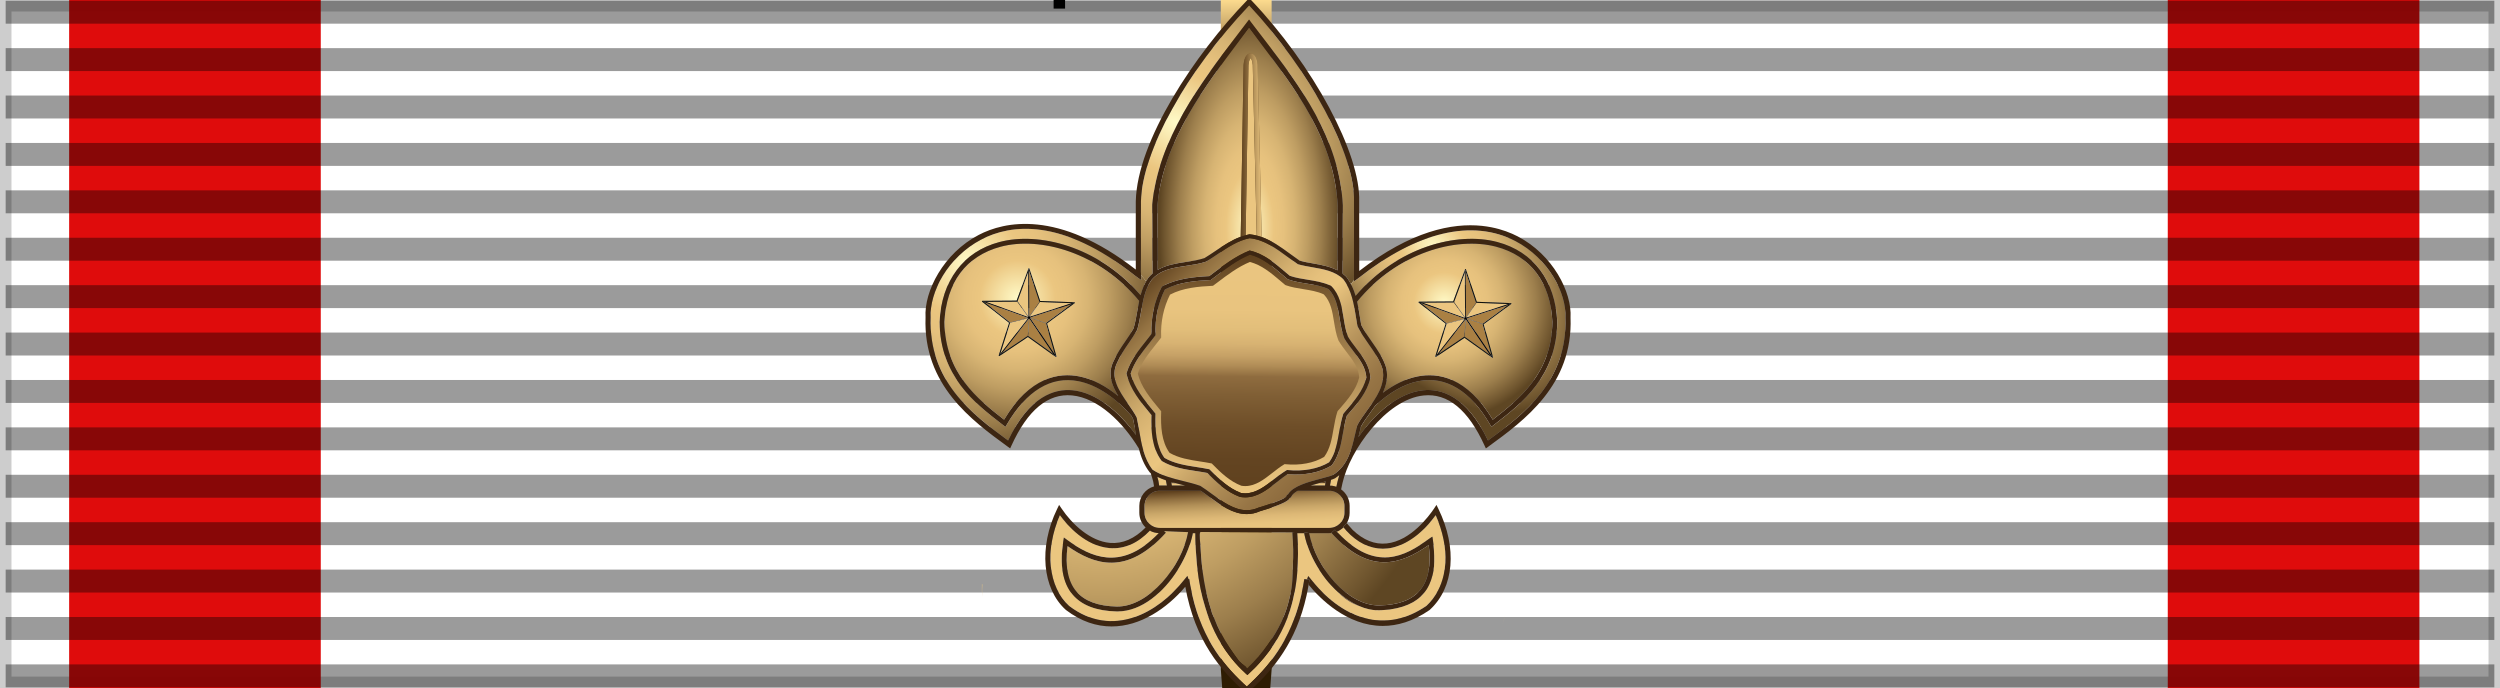 <?xml version="1.0" encoding="utf-8"?>
<!-- Generator: Adobe Illustrator 16.0.0, SVG Export Plug-In . SVG Version: 6.00 Build 0)  -->
<!DOCTYPE svg PUBLIC "-//W3C//DTD SVG 1.1//EN" "http://www.w3.org/Graphics/SVG/1.1/DTD/svg11.dtd">
<svg version="1.1"
	 id="svg2" xmlns:dc="http://purl.org/dc/elements/1.1/" xmlns:cc="http://web.resource.org/cc/" xmlns:rdf="http://www.w3.org/1999/02/22-rdf-syntax-ns#" xmlns:svg="http://www.w3.org/2000/svg" xmlns:sodipodi="http://sodipodi.sourceforge.net/DTD/sodipodi-0.dtd" xmlns:inkscape="http://www.inkscape.org/namespaces/inkscape" inkscape:output_extension="org.inkscape.output.svg.inkscape" inkscape:export-ydpi="87.080002" inkscape:export-xdpi="87.080002" inkscape:export-filename="D:\olek\Pulpit\svg\inne niÅ¼ herby\bar\ribbons\kkk.png" sodipodi:docname="MTN Order of Danilo I Lieutenant.svg" sodipodi:docbase="C:\Documents and Settings\Administrator\My Documents\TÃ©lÃ©chargements\royal\SVG" inkscape:version="0.45.1" sodipodi:version="0.32"
	 xmlns="http://www.w3.org/2000/svg" xmlns:xlink="http://www.w3.org/1999/xlink" x="0px" y="0px" width="218px" height="60px"
	 viewBox="0 0 218 60" enable-background="new 0 0 218 60" xml:space="preserve">
<rect x="0" y="0" width="218" height="60" fill="#808080" stroke="none"/>
<g id="layer3" inkscape:label="d" inkscape:groupmode="layer">
	<rect id="rect3997" fill="#FFFFFF" stroke="#000000" stroke-width="2" stroke-opacity="0.196" width="218" height="60"/>
	
		<rect id="rect3182" x="6.029" y="-0.991" opacity="0.95" fill="#DE0000" enable-background="new    " width="21.942" height="61.981"/>
	
		<rect id="rect4153" x="189.029" y="-0.491" opacity="0.95" fill="#DE0000" enable-background="new    " width="21.942" height="61.981"/>
</g>
<g id="layer1" inkscape:label="napisy" sodipodi:insensitive="true" inkscape:groupmode="layer">
	<path id="path1327" fill="none" stroke="#000000" stroke-width="2" stroke-opacity="0.392" d="M0.494,1.064h217.012"/>
	<path id="path1329" fill="none" stroke="#000000" stroke-width="2" stroke-opacity="0.392" d="M0.494,58.936h217.012"/>
	<path id="path1331" fill="none" stroke="#000000" stroke-width="2" stroke-opacity="0.392" d="M0.494,5.197h217.012"/>
	<path id="path1333" fill="none" stroke="#000000" stroke-width="2" stroke-opacity="0.392" d="M0.494,9.331h217.012"/>
	<path id="path1335" fill="none" stroke="#000000" stroke-width="2" stroke-opacity="0.392" d="M0.494,13.465h217.012"/>
	<path id="path1337" fill="none" stroke="#000000" stroke-width="2" stroke-opacity="0.392" d="M0.494,17.599h217.012"/>
	<path id="path1339" fill="none" stroke="#000000" stroke-width="2" stroke-opacity="0.392" d="M0.494,21.732h217.012"/>
	<path id="path1341" fill="none" stroke="#000000" stroke-width="2" stroke-opacity="0.392" d="M0.494,25.866h217.012"/>
	<path id="path1343" fill="none" stroke="#000000" stroke-width="2" stroke-opacity="0.392" d="M0.494,30h217.012"/>
	<path id="path1345" fill="none" stroke="#000000" stroke-width="2" stroke-opacity="0.392" d="M0.494,34.134h217.012"/>
	<path id="path1347" fill="none" stroke="#000000" stroke-width="2" stroke-opacity="0.392" d="M0.494,38.268h217.012"/>
	<path id="path1349" fill="none" stroke="#000000" stroke-width="2" stroke-opacity="0.392" d="M0.494,42.401h217.012"/>
	<path id="path1351" fill="none" stroke="#000000" stroke-width="2" stroke-opacity="0.392" d="M0.494,46.535h217.012"/>
	<path id="path1353" fill="none" stroke="#000000" stroke-width="2" stroke-opacity="0.392" d="M0.494,50.669h217.012"/>
	<path id="path1355" fill="none" stroke="#000000" stroke-width="2" stroke-opacity="0.392" d="M0.494,54.803h217.012"/>
</g>
<g id="layer4" inkscape:label="f" inkscape:groupmode="layer">
	<path id="path7077" fill="none" stroke="#000000" d="M92.375,0.75V-0.5"/>
	<path id="path7079" fill="none" stroke="#000000" d="M101.375,40.625C101.375,40.791,101.375,40.791,101.375,40.625z"/>
</g>
<g>
	<linearGradient id="SVGID_1_" gradientUnits="userSpaceOnUse" x1="108.546" y1="-6.998" x2="108.818" y2="67.599">
		<stop  offset="0" style="stop-color:#482F0E"/>
		<stop  offset="0.026" style="stop-color:#4A3110"/>
		<stop  offset="0.04" style="stop-color:#523915"/>
		<stop  offset="0.051" style="stop-color:#60461F"/>
		<stop  offset="0.061" style="stop-color:#73582C"/>
		<stop  offset="0.069" style="stop-color:#8C703E"/>
		<stop  offset="0.077" style="stop-color:#AA8D54"/>
		<stop  offset="0.084" style="stop-color:#CFB06E"/>
		<stop  offset="0.091" style="stop-color:#F8D78B"/>
		<stop  offset="0.092" style="stop-color:#FFDE90"/>
		<stop  offset="0.133" style="stop-color:#BA9961"/>
		<stop  offset="0.137" style="stop-color:#AC8C57"/>
		<stop  offset="0.148" style="stop-color:#917244"/>
		<stop  offset="0.16" style="stop-color:#7B5D34"/>
		<stop  offset="0.174" style="stop-color:#6A4D28"/>
		<stop  offset="0.192" style="stop-color:#5F421F"/>
		<stop  offset="0.217" style="stop-color:#583C1A"/>
		<stop  offset="0.286" style="stop-color:#563A19"/>
		<stop  offset="0.414" style="stop-color:#4C3213"/>
		<stop  offset="0.778" style="stop-color:#332005"/>
		<stop  offset="1" style="stop-color:#2A1900"/>
	</linearGradient>
	<polygon fill="url(#SVGID_1_)" points="110.394,65.045 106.95,65.045 106.456,58.383 106.456,-4.045 110.886,-4.045 
		110.886,58.388 	"/>
	<path fill="#EBC680" d="M131.281,53.49c-0.073,0.315-0.16,0.638-0.256,0.962C131.124,54.144,131.208,53.819,131.281,53.49z"/>
	<polygon fill="#EBC680" points="93.45,26.439 90.672,26.334 89.774,27.624 	"/>
	<path fill="#EBC680" d="M113.976,50.525l0.051-0.156c0.023-0.078,0.044-0.13,0.053-0.141c0.018,0.019,0.111,0.133,0.229,0.274
		l0.029,0.04c0.103,0.129,0.225,0.278,0.37,0.444c0.194,0.227,0.363,0.406,0.584,0.626c0.749,0.748,1.515,1.321,2.347,1.752
		l0.151,0.079h0.039c0.074,0.035,0.149,0.071,0.224,0.105c0.032,0.03,0.126,0.065,0.345,0.145l0.064,0.025
		c0.035,0.015,0.079,0.027,0.114,0.04c0.018,0.005,0.037,0.013,0.055,0.016c0.065,0.024,0.134,0.044,0.206,0.064
		c0.069,0.021,0.133,0.042,0.203,0.062c0.017,0.005,0.035,0.008,0.047,0.014c0.087,0.02,0.174,0.042,0.257,0.062
		c0.115,0.026,0.227,0.048,0.333,0.068c0.073,0.013,0.167,0.025,0.277,0.029c0.477,0.054,0.979,0.046,1.5-0.029
		c0.076-0.011,0.148-0.021,0.218-0.036c0.054-0.009,0.109-0.023,0.168-0.037h0.003c0.813-0.177,1.661-0.537,2.547-1.144
		c0.42-0.389,0.757-0.847,1.019-1.354c0.003-0.006,0.005-0.01,0.01-0.019c0.046-0.088,0.087-0.178,0.127-0.268
		c0.011-0.028,0.023-0.056,0.034-0.086c0.031-0.076,0.065-0.15,0.095-0.229c0.017-0.051,0.032-0.105,0.049-0.156
		c0.022-0.061,0.041-0.12,0.062-0.182c0.034-0.117,0.065-0.232,0.094-0.354c0.003-0.019,0.006-0.035,0.012-0.052
		c0.075-0.331,0.12-0.674,0.142-1.027c0-0.013,0.003-0.025,0.003-0.038c0.07-1.288-0.205-2.708-0.842-4.135
		c-0.079,0.107-0.168,0.225-0.271,0.349c-0.007,0.014-0.019,0.025-0.026,0.037c-0.014,0.017-0.028,0.033-0.041,0.05
		c-0.09,0.112-0.186,0.221-0.283,0.327c-0.067,0.078-0.135,0.15-0.206,0.225c-0.045,0.047-0.091,0.092-0.133,0.139
		c-0.088,0.085-0.173,0.165-0.265,0.25c-0.082,0.076-0.165,0.15-0.25,0.222c-0.028,0.023-0.054,0.049-0.082,0.072
		c-0.705,0.574-1.448,0.969-2.182,1.147c-0.286,0.069-0.578,0.104-0.864,0.104c-1.144,0-2.241-0.545-3.179-1.568
		c-0.03-0.037-0.065-0.077-0.1-0.121c-0.063-0.067-0.117-0.131-0.158-0.175c-0.021,0.022-0.043,0.043-0.067,0.063l-0.08,0.062
		c-0.07,0.053-0.188,0.134-0.267,0.174c-0.051,0.031-0.107,0.055-0.167,0.079c0.004,0.002,0.01,0.005,0.013,0.011l-0.013,0.005
		l0.127,0.115c3.257,3.392,5.793,2.038,7.921,0.487l0.022-0.016c0.136-0.093,0.232-0.156,0.255-0.17
		c0.004,0.008,0.009,0.021,0.012,0.039l0.045,0.285c0.019,0.107,0.027,0.207,0.039,0.315c0.033,0.314,0.063,0.698,0.069,1.019
		c0.008,0.369,0.004,0.657-0.015,0.915c-0.009,0.118-0.023,0.23-0.042,0.344c-0.013,0.073-0.024,0.147-0.04,0.223
		c-0.016,0.083-0.04,0.164-0.057,0.245c-0.075,0.293-0.17,0.559-0.285,0.807c-0.039,0.088-0.083,0.171-0.131,0.254
		c-0.031,0.055-0.067,0.11-0.098,0.163c-0.063,0.094-0.131,0.187-0.2,0.275c-0.023,0.023-0.042,0.054-0.065,0.079
		c-0.081,0.094-0.167,0.185-0.256,0.27c-0.034,0.03-0.066,0.06-0.102,0.09c-0.065,0.058-0.137,0.115-0.209,0.168
		c-0.096,0.068-0.189,0.133-0.293,0.193c-0.023,0.013-0.049,0.028-0.074,0.043c-0.528,0.298-1.173,0.501-1.939,0.615l-0.116,0.018
		c-0.224,0.024-0.457,0.043-0.697,0.053c-0.063,0.004-0.133,0.004-0.2,0.004c-0.13,0-0.244-0.004-0.326-0.007
		c-0.065-0.007-0.134-0.013-0.201-0.021c-0.03-0.005-0.057-0.01-0.087-0.015c-0.071-0.011-0.142-0.023-0.212-0.037
		c-0.018-0.004-0.036-0.007-0.052-0.01c-0.288-0.064-0.567-0.156-0.849-0.279c-0.015-0.006-0.029-0.012-0.046-0.021
		c-0.023-0.007-0.054-0.017-0.08-0.025c-0.019-0.009-0.04-0.015-0.061-0.024c-0.111-0.045-0.218-0.092-0.32-0.14
		c-0.011-0.009-0.024-0.014-0.035-0.018c-0.017-0.008-0.03-0.015-0.047-0.024c-0.06-0.029-0.116-0.062-0.174-0.095
		c-0.013-0.006-0.022-0.011-0.036-0.019c-0.133-0.077-0.264-0.163-0.389-0.255c-0.013-0.009-0.026-0.018-0.034-0.025
		c-0.202-0.153-0.413-0.347-0.68-0.615c-0.013-0.009-0.022-0.022-0.03-0.034c-0.061-0.051-0.116-0.104-0.171-0.159
		c-0.12-0.118-0.235-0.239-0.349-0.364c-0.161-0.173-0.314-0.349-0.457-0.531c-0.012-0.02-0.022-0.037-0.039-0.053
		c-0.165-0.214-0.32-0.432-0.467-0.658c-0.665-1.017-1.129-2.104-1.348-3.136l-0.02-0.101c-0.003-0.018-0.009-0.038-0.009-0.058
		h-0.603c0.02,0.307,0.037,0.608,0.049,0.907c0,0.009,0.003,0.019,0.003,0.028c0.009,0.283,0.013,0.563,0.013,0.835
		c-0.002,0.082-0.002,0.162-0.004,0.243c0,0.212-0.006,0.42-0.016,0.625c-0.004,0.115-0.008,0.23-0.016,0.342
		c-0.012,0.206-0.027,0.404-0.043,0.598c-0.01,0.093-0.02,0.18-0.026,0.27c-0.022,0.178-0.045,0.355-0.066,0.534
		c-0.025,0.177-0.057,0.355-0.085,0.534c-0.008,0.04-0.019,0.079-0.023,0.122c-0.104,0.562-0.235,1.105-0.378,1.551
		c0,0.002-0.016,0.056-0.023,0.083c-0.011,0.029-0.018,0.06-0.026,0.089c-0.553,1.725-1.44,3.226-2.678,4.584
		c-0.057,0.061-0.112,0.121-0.17,0.184c-0.026,0.026-0.05,0.052-0.075,0.08c-0.002,0.003-0.008,0.01-0.011,0.014
		c-0.035,0.036-0.081,0.077-0.129,0.13c-0.163,0.163-0.33,0.327-0.505,0.487l-0.138,0.133l-0.146-0.13
		c-0.129-0.121-0.257-0.246-0.38-0.365c-0.086-0.085-0.162-0.164-0.234-0.237c-0.109-0.118-0.219-0.234-0.324-0.354
		c-0.084-0.099-0.168-0.197-0.25-0.3c-0.047-0.059-0.093-0.114-0.139-0.173c-0.121-0.15-0.233-0.3-0.323-0.433
		c-0.065-0.092-0.131-0.183-0.192-0.274c-0.418-0.62-0.786-1.295-1.1-2.02c-0.157-0.364-0.303-0.744-0.437-1.139
		c0.005,0,0.006,0,0.006-0.004c0-0.005-0.008-0.021-0.011-0.031c-0.051-0.124-0.209-0.657-0.303-1.004
		c-0.019-0.066-0.042-0.155-0.072-0.246c-0.003-0.021-0.009-0.04-0.016-0.062c-0.123-0.514-0.229-1.051-0.319-1.605
		c-0.005-0.028-0.01-0.055-0.014-0.084c-0.007-0.044-0.009-0.085-0.017-0.123c-0.11-0.767-0.185-1.532-0.229-2.349
		c-0.003-0.087-0.008-0.175-0.013-0.265c-0.008-0.186-0.011-0.377-0.02-0.569c-0.003-0.201-0.008-0.401-0.008-0.606h-0.219
		c-0.011,0.054-0.019,0.104-0.031,0.159c-0.013,0.05-0.023,0.101-0.033,0.149c-0.008,0.033-0.016,0.068-0.025,0.102
		c-0.019,0.068-0.037,0.138-0.057,0.209c-0.013,0.042-0.026,0.086-0.036,0.133c-0.013,0.039-0.025,0.079-0.038,0.117
		c-0.107,0.336-0.237,0.679-0.39,1.019c-0.011,0.02-0.02,0.041-0.029,0.06c-0.032,0.074-0.066,0.145-0.102,0.217
		c-0.019,0.039-0.036,0.073-0.054,0.109c-0.028,0.059-0.056,0.115-0.09,0.174c-0.032,0.064-0.07,0.129-0.104,0.195
		c-0.014,0.026-0.03,0.056-0.047,0.082c-0.057,0.102-0.115,0.203-0.176,0.304l-0.094,0.152v0.002l0,0l0,0
		c-1.229,1.957-3.145,3.643-5.259,3.643c-0.024,0-0.049,0-0.073,0c-1.772-0.04-3.071-0.54-3.859-1.484
		c-0.853-1.02-1.121-2.57-0.801-4.614l0.056-0.345l0.278,0.205c2.087,1.521,4.611,2.637,7.648-0.246
		c0.115-0.109,0.232-0.224,0.348-0.344c-0.261-0.012-0.507-0.076-0.726-0.188l-0.033-0.049c-1.082,1.13-2.269,1.648-3.532,1.542
		c-2.086-0.174-3.66-1.955-4.331-2.863c-1.342,3.041-1.028,6.249,0.812,7.907c3.782,2.877,7.758,0.582,10.02-2.268
		c0-0.005-0.002-0.006-0.002-0.014l0.016-0.002c0.002-0.004,0.004-0.006,0.008-0.011l0.022-0.03l0.052-0.064
		c0.02-0.021,0.042-0.049,0.074-0.088c0.062-0.074,0.102-0.122,0.114-0.14c0.002,0.012,0.01,0.033,0.021,0.058l0.052,0.161
		l0.019,0.056l0,0v0.004l0.06-0.006c0.012,0.002,0.016,0.031,0.033,0.146l0.008,0.05c0.015,0.091,0.037,0.226,0.049,0.298
		l0.025,0.143l0.007,0.012l0,0c0.767,4.203,2.686,6.646,4.592,8.438l0.004,0.005l0.026,0.025c0.093,0.088,0.188,0.173,0.282,0.26
		c0.092-0.082,0.18-0.165,0.273-0.251l0.036-0.032v-0.002c0,0,0.005-0.002,0.005-0.005c1.904-1.792,3.821-4.234,4.592-8.438
		c0,0,0,0,0-0.001l0.005-0.009l0.014-0.092c0.013-0.052,0.035-0.19,0.051-0.3c0.018-0.115,0.037-0.216,0.041-0.231l0.007-0.019
		l0.228,0.035l0,0H113.976z"/>
	<path fill="#EBC680" d="M115.014,42.132c-0.234,0.063-0.483,0.133-0.732,0.208h1.262c0.007-0.069,0.021-0.14,0.031-0.213
		L115.014,42.132z"/>
	<path fill="#EBC680" d="M116.529,42.451c0.025-0.118,0.057-0.263,0.099-0.442c0.044-0.188,0.096-0.379,0.157-0.576
		c-0.111,0.09-0.229,0.18-0.357,0.265c-0.091,0.049-0.216,0.097-0.361,0.142c-0.011,0.058-0.021,0.113-0.031,0.168
		c-0.011,0.065-0.033,0.168-0.046,0.239c-0.006,0.033-0.012,0.065-0.019,0.099c0.058,0.001,0.115,0.004,0.171,0.013h0.027
		c0.004,0.001,0.011,0.001,0.013,0.001v0.005C116.305,42.381,116.42,42.412,116.529,42.451z"/>
	<linearGradient id="SVGID_2_" gradientUnits="userSpaceOnUse" x1="109.022" y1="22.212" x2="108.719" y2="43.022">
		<stop  offset="0" style="stop-color:#5F411E"/>
		<stop  offset="0.292" style="stop-color:#917041"/>
		<stop  offset="0.615" style="stop-color:#C19E63"/>
		<stop  offset="0.861" style="stop-color:#E0BB78"/>
		<stop  offset="1" style="stop-color:#EBC680"/>
	</linearGradient>
	<path fill="url(#SVGID_2_)" d="M117.223,29.502c-0.22-0.563-0.315-1.154-0.408-1.725c-0.156-0.968-0.31-1.884-0.961-2.561
		c-0.59-0.275-1.223-0.375-1.894-0.484c-0.541-0.085-1.103-0.175-1.636-0.366l-0.055-0.03c-0.134-0.113-0.274-0.229-0.408-0.345
		c-0.878-0.747-1.788-1.516-2.866-1.781c-1.107,0.457-2.087,1.2-3.035,1.917l-0.388,0.293l-0.054,0.001
		c-1.275,0.065-2.734,0.185-3.938,0.82c-0.595,1.176-0.878,2.531-0.822,3.926l0.004,0.063l-0.041,0.051
		c-0.155,0.207-0.32,0.408-0.481,0.613c-0.655,0.825-1.331,1.673-1.65,2.676c0.306,1.243,1.166,2.281,1.997,3.286l0.173,0.207
		l-0.002,0.069c-0.041,1.35,0.026,2.74,0.777,3.791c0.857,0.501,1.854,0.654,2.822,0.805c0.347,0.054,0.701,0.106,1.048,0.178
		l0.052,0.012l0.04,0.038c0.783,0.805,1.646,1.624,2.713,2.029c0.126,0.02,0.249,0.032,0.368,0.032c0.944,0,1.749-0.629,2.523-1.235
		c0.349-0.272,0.706-0.554,1.073-0.775l0.051-0.027l0.058,0.004c1.365,0.138,2.655-0.1,3.611-0.676
		c0.549-0.75,0.705-1.656,0.872-2.613c0.091-0.53,0.19-1.078,0.357-1.593l0.033-0.061l0.146-0.17
		c0.775-0.889,1.572-1.808,1.842-2.951c-0.057-0.9-0.596-1.601-1.164-2.343C117.715,30.235,117.441,29.877,117.223,29.502z"/>
	<path fill="#EBC680" d="M107.22,56.479c-0.483-0.741-0.894-1.503-1.357-2.603C106.228,54.832,106.679,55.695,107.22,56.479z"/>
	<linearGradient id="SVGID_3_" gradientUnits="userSpaceOnUse" x1="100.147" y1="23.979" x2="118.084" y2="41.916">
		<stop  offset="0" style="stop-color:#5F411E"/>
		<stop  offset="0.007" style="stop-color:#624420"/>
		<stop  offset="0.121" style="stop-color:#937242"/>
		<stop  offset="0.228" style="stop-color:#B9975D"/>
		<stop  offset="0.327" style="stop-color:#D5B170"/>
		<stop  offset="0.414" style="stop-color:#E5C07C"/>
		<stop  offset="0.48" style="stop-color:#EBC680"/>
		<stop  offset="0.562" style="stop-color:#D0AC6D"/>
		<stop  offset="0.684" style="stop-color:#AF8C56"/>
		<stop  offset="0.801" style="stop-color:#977545"/>
		<stop  offset="0.909" style="stop-color:#89673B"/>
		<stop  offset="1" style="stop-color:#846237"/>
	</linearGradient>
	<path fill="url(#SVGID_3_)" d="M120.568,32.202c-0.238-0.802-0.718-1.485-1.226-2.208c-0.339-0.486-0.689-0.988-0.962-1.532
		l-0.012-0.044c-0.043-0.239-0.084-0.483-0.121-0.729c-0.183-1.176-0.381-2.393-1.112-3.342c-0.701-0.698-1.716-0.872-2.692-1.042
		c-0.409-0.072-0.834-0.144-1.234-0.255l-0.049-0.023c-0.288-0.196-0.576-0.406-0.856-0.612c-1.015-0.746-2.066-1.516-3.331-1.644
		c-1.033,0.203-1.92,0.802-2.777,1.383c-0.328,0.22-0.664,0.449-1.009,0.654l-0.033,0.014c-0.54,0.183-1.13,0.271-1.704,0.356
		c-1.173,0.174-2.28,0.338-3.039,1.239c-0.565,0.798-0.732,1.755-0.908,2.768c-0.092,0.522-0.186,1.063-0.337,1.576l-0.018,0.034
		c-0.22,0.394-0.477,0.771-0.727,1.134c-0.357,0.521-0.727,1.061-0.977,1.643c-0.698,1.3,0.135,2.498,0.935,3.659
		c0.274,0.393,0.532,0.768,0.733,1.145l0.016,0.044c0.079,0.358,0.143,0.735,0.206,1.098c0.206,1.216,0.422,2.47,1.174,3.441
		c0.79,0.523,1.729,0.755,2.639,0.979c0.5,0.124,1.019,0.25,1.513,0.425l0.033,0.018c0.312,0.196,0.615,0.417,0.939,0.655
		c0.978,0.714,1.988,1.453,3.088,1.453c0.349,0,0.68-0.073,1.016-0.221c2.247-0.675,2.424-0.949,2.436-0.997
		c0.007-0.028,0.028-0.103,0.111-0.146c0.01-0.01,0.023-0.014,0.038-0.021c0.417-0.726,1.798-1.09,2.912-1.382
		c0.455-0.12,0.849-0.222,1.026-0.316c1.282-0.843,1.588-2.164,1.914-3.565c0.058-0.249,0.118-0.5,0.179-0.751l0.017-0.036
		c0.246-0.444,0.562-0.878,0.865-1.3C120.011,34.681,120.816,33.567,120.568,32.202z M117.57,36.104l-0.125,0.143
		c-0.151,0.483-0.243,1.005-0.334,1.512c-0.168,0.967-0.34,1.965-0.955,2.788l-0.049,0.046c-1.012,0.618-2.361,0.883-3.801,0.749
		c-0.333,0.202-0.649,0.454-0.985,0.72c-0.828,0.644-1.678,1.31-2.742,1.31c-0.146,0-0.294-0.014-0.441-0.039l-0.031-0.01
		c-1.131-0.419-2.014-1.255-2.825-2.079c-0.319-0.064-0.652-0.116-0.977-0.165c-1.012-0.155-2.057-0.319-2.979-0.867l-0.049-0.048
		c-0.825-1.122-0.91-2.569-0.869-3.974l-0.091-0.105c-0.865-1.049-1.765-2.136-2.08-3.478l-0.01-0.044l0.014-0.049
		c0.334-1.083,1.043-1.975,1.729-2.835c0.147-0.186,0.295-0.373,0.438-0.559c-0.049-1.45,0.258-2.861,0.887-4.085l0.024-0.048
		l0.047-0.025c1.261-0.683,2.763-0.818,4.083-0.885l0.299-0.226c0.981-0.744,1.997-1.513,3.169-1.987l0.049-0.02l0.054,0.013
		c1.19,0.272,2.144,1.082,3.066,1.868c0.128,0.109,0.261,0.219,0.386,0.322c0.494,0.173,1.028,0.258,1.546,0.341
		c0.671,0.107,1.373,0.218,2.016,0.522l0.052,0.037c0.75,0.756,0.916,1.782,1.077,2.775c0.087,0.553,0.18,1.125,0.377,1.628
		c0.193,0.33,0.461,0.679,0.718,1.016c0.587,0.756,1.188,1.54,1.241,2.562l0.002,0.025l-0.006,0.022
		C119.212,34.215,118.378,35.175,117.57,36.104z"/>
	<path fill="#EBC680" d="M108.784,58.243c-0.007,0-0.078-0.051-0.174-0.118c0.053,0.054,0.104,0.106,0.16,0.16
		c0.693-0.652,1.284-1.35,1.791-2.082c-0.365,0.505-0.775,1.007-1.238,1.512C109.112,57.942,108.8,58.243,108.784,58.243z"/>
	<path fill="#EBC680" d="M101.026,42.011c0.013,0.078,0.032,0.184,0.044,0.278c0.004,0.018,0.008,0.036,0.009,0.056
		c0.015,0,0.028-0.005,0.041-0.005h0.635c-0.013-0.06-0.025-0.122-0.037-0.183c0-0.006-0.002-0.014-0.004-0.02
		c-0.017-0.086-0.029-0.169-0.05-0.256c-0.252-0.087-0.502-0.185-0.745-0.302c0.028,0.105,0.057,0.21,0.083,0.312
		c0.002,0.011,0.004,0.021,0.006,0.033C101.017,41.953,101.021,41.982,101.026,42.011z"/>
	<path fill="#EBC680" d="M103.353,42.34c-0.097-0.021-0.194-0.049-0.29-0.071c-0.171-0.044-0.348-0.088-0.522-0.131
		c-0.146-0.003-0.276-0.006-0.392-0.011c0.014,0.072,0.026,0.143,0.036,0.213H103.353z"/>
	<path fill="#EBC680" d="M85.661,50.959c-0.013-0.007-0.027-0.017-0.038-0.025c-0.011,0.387-0.002,0.765,0.026,1.14
		C85.632,51.688,85.636,51.318,85.661,50.959z"/>
	<polygon fill="#AA8043" points="127.719,29.366 127.724,29.366 129.913,30.936 127.821,27.849 	"/>
	<polygon fill="#AA8043" points="130.047,30.969 129.28,28.274 129.28,28.27 127.89,27.787 	"/>
	<polygon fill="#EBC680" points="89.682,27.655 89.682,27.653 89.678,27.655 	"/>
	<path fill="#AA8043" d="M129.285,28.244c0-0.008,0.007-0.014,0.016-0.02l2.219-1.636l-3.632,1.172L129.285,28.244z"/>
	<polygon fill="#EBC680" points="131.52,26.512 128.74,26.406 127.846,27.696 	"/>
	<polygon fill="#EBC680" points="89.806,27.693 89.806,27.689 89.801,27.689 	"/>
	<path fill="#AA8043" d="M123.907,26.423l2.227,1.751c0.006,0.004,0.011,0.011,0.015,0.017l1.57-0.399L123.907,26.423z"/>
	<path fill="#EBC680" d="M109.046,5.073c-0.015,0.012-0.146,0.158-0.18,0.61l-0.246,14.826c0.102-0.028,0.207-0.055,0.314-0.074
		l0.021-0.006l0.024,0.003c0.211,0.021,0.413,0.06,0.608,0.109l-0.348-14.88C109.204,5.229,109.078,5.085,109.046,5.073z"/>
	<path fill="#EBC680" d="M126.152,28.215c0,0.004,0,0.005,0,0.011l-0.861,2.71l2.435-3.12L126.152,28.215z"/>
	<polygon fill="#EBC680" points="127.74,27.8 127.721,27.795 127.726,27.816 	"/>
	<polygon fill="#EBC680" points="127.751,27.726 127.748,27.728 127.751,27.728 	"/>
	<radialGradient id="SVGID_4_" cx="84.334" cy="22.938" r="17.731" gradientUnits="userSpaceOnUse">
		<stop  offset="0" style="stop-color:#FFFAC7"/>
		<stop  offset="0.265" style="stop-color:#EBC680"/>
		<stop  offset="0.371" style="stop-color:#E6C17D"/>
		<stop  offset="0.499" style="stop-color:#D7B473"/>
		<stop  offset="0.64" style="stop-color:#BE9D62"/>
		<stop  offset="0.789" style="stop-color:#9C7E4C"/>
		<stop  offset="0.944" style="stop-color:#70562F"/>
		<stop  offset="1" style="stop-color:#5E4623"/>
	</radialGradient>
	<path fill="url(#SVGID_4_)" d="M99.515,24.398c0,0.005,0,0.012,0,0.014c-0.002,0.003-0.005,0.003-0.018-0.002
		c-0.1-0.074-0.229-0.165-0.336-0.242c-0.108-0.077-0.197-0.139-0.201-0.147v-0.003c-6.37-5.039-10.801-4.486-13.397-3.133
		c-2.919,1.519-4.53,4.642-4.401,6.784c-0.211,5.541,3.585,8.436,6.747,10.739c1.844-3.879,4.068-4.529,5.62-4.38
		c2.087,0.197,4.1,1.915,5.533,3.903c-0.023-0.119-0.044-0.237-0.064-0.355c-0.059-0.353-0.12-0.715-0.195-1.061
		c-0.049-0.09-0.103-0.183-0.16-0.276c-1.333-1.511-2.953-2.675-4.605-3.002c-2.374-0.472-4.534,0.834-6.238,3.777l-0.121,0.209
		l-0.296-0.227c-2.404-1.864-5.398-4.185-5.45-8.929c0.166-3.594,2.07-6.127,5.218-6.963c3.452-0.919,8.542,0.396,12.137,4.434
		c0.058,0.063,0.116,0.129,0.172,0.196c0.114-0.417,0.267-0.824,0.484-1.207c-0.148-0.185-0.295-0.368-0.441-0.547L99.515,24.398z"
		/>
	
		<radialGradient id="SVGID_5_" cx="102.474" cy="10.668" r="21.621" gradientTransform="matrix(0.882 0.472 -0.361 0.674 15.977 -44.88)" gradientUnits="userSpaceOnUse">
		<stop  offset="0" style="stop-color:#FFFAC7"/>
		<stop  offset="0.265" style="stop-color:#EBC680"/>
		<stop  offset="0.371" style="stop-color:#E6C17D"/>
		<stop  offset="0.499" style="stop-color:#D7B473"/>
		<stop  offset="0.64" style="stop-color:#BE9D62"/>
		<stop  offset="0.789" style="stop-color:#9C7E4C"/>
		<stop  offset="0.944" style="stop-color:#70562F"/>
		<stop  offset="1" style="stop-color:#5E4623"/>
	</radialGradient>
	<path fill="url(#SVGID_5_)" d="M118.065,24.363l0.003-0.294l0,0v-0.005l-0.001-6.477c0.143-4.025-3.857-11.496-9.139-17.097
		c-5.463,5.705-9.334,12.697-9.437,17.07v6.139l0.004,0.099l0.005,0.184c0.146,0.179,0.293,0.362,0.441,0.547
		c0.062-0.107,0.123-0.214,0.196-0.316c0.115-0.136,0.239-0.254,0.365-0.363v-0.039l-0.026-5.955
		c0.505-5.731,4.286-10.699,7.323-14.692c0.321-0.419,0.632-0.828,0.933-1.232l0.185-0.242l0.18,0.243
		c0.37,0.494,0.753,0.997,1.143,1.504c3.07,4.013,6.547,8.563,6.854,14.461l-0.018,5.955c0.08,0.06,0.156,0.13,0.232,0.2
		c0.025,0.023,0.052,0.044,0.081,0.072c0.161,0.209,0.295,0.43,0.411,0.655c0.084-0.113,0.171-0.227,0.257-0.34L118.065,24.363z"/>
	
		<radialGradient id="SVGID_6_" cx="125.136" cy="21.78" r="16.6" gradientTransform="matrix(0.646 0.763 -0.461 0.39 54.36 -82.252)" gradientUnits="userSpaceOnUse">
		<stop  offset="0" style="stop-color:#FFFAC7"/>
		<stop  offset="0.265" style="stop-color:#EBC680"/>
		<stop  offset="0.371" style="stop-color:#E6C17D"/>
		<stop  offset="0.499" style="stop-color:#D7B473"/>
		<stop  offset="0.64" style="stop-color:#BE9D62"/>
		<stop  offset="0.789" style="stop-color:#9C7E4C"/>
		<stop  offset="0.944" style="stop-color:#70562F"/>
		<stop  offset="1" style="stop-color:#5E4623"/>
	</radialGradient>
	<path fill="url(#SVGID_6_)" d="M136.499,27.691c0.122-2.108-1.471-5.166-4.361-6.673c-3.739-1.946-8.574-0.816-13.61,3.184
		l-0.003-0.001c-0.028,0.022-0.092,0.069-0.164,0.126c-0.094,0.066-0.207,0.147-0.307,0.221l0.006-0.107
		c-0.086,0.114-0.173,0.227-0.257,0.34c0.171,0.328,0.306,0.669,0.409,1.019c0.005-0.005,0.012-0.013,0.017-0.021
		c3.603-4.224,8.824-5.611,12.348-4.674c3.148,0.835,5.051,3.369,5.219,6.95c-0.055,4.757-3.045,7.078-5.452,8.942l-0.296,0.227
		l-0.118-0.209c-1.709-2.943-3.859-4.252-6.24-3.777c-1.32,0.262-2.622,1.06-3.772,2.143c-0.134,0.192-0.271,0.385-0.408,0.574
		c-0.309,0.424-0.599,0.825-0.832,1.244c-0.063,0.238-0.118,0.479-0.173,0.721c-0.017,0.064-0.033,0.128-0.048,0.195
		c1.426-2.054,3.479-3.86,5.639-4.084c1.566-0.16,3.8,0.477,5.658,4.378C132.913,36.104,136.708,33.211,136.499,27.691z"/>
	<path fill="#AA8043" d="M128.717,26.399c-0.012-0.008-0.016-0.014-0.018-0.027l-0.896-2.685l0.021,3.996L128.717,26.399z"/>
	<polygon fill="#EBC680" points="127.73,23.797 126.794,26.345 126.794,26.349 127.751,27.687 	"/>
	<polygon fill="#EBC680" points="127.874,27.762 127.874,27.763 127.874,27.764 	"/>
	<path fill="#EBC680" d="M126.771,26.37c-0.003,0.002-0.013,0.003-0.019,0.003l-2.711,0.02l3.699,1.332L126.771,26.37z"/>
	<path fill="#AA8043" d="M125.438,30.866l2.235-1.5c0.005-0.002,0.013-0.004,0.02-0.007l0.104-1.515L125.438,30.866z"/>
	<polygon fill="#AA8043" points="89.649,29.293 89.656,29.294 91.843,30.861 89.752,27.774 	"/>
	<polygon fill="#AA8043" points="91.978,30.896 91.212,28.201 91.212,28.194 89.817,27.713 	"/>
	<path fill="#AA8043" d="M91.216,28.171c0.002-0.007,0.007-0.016,0.011-0.02l2.223-1.636l-3.635,1.171L91.216,28.171z"/>
	<path fill="#AA8043" d="M87.37,30.792l2.233-1.499c0.005-0.003,0.013-0.004,0.021-0.005l0.104-1.516L87.37,30.792z"/>
	<polygon fill="#EBC680" points="88.084,28.143 88.084,28.153 87.223,30.862 89.657,27.744 	"/>
	<path fill="#AA8043" d="M85.839,26.353l2.228,1.75c0.004,0.005,0.009,0.01,0.009,0.016l1.573-0.398L85.839,26.353z"/>
	<polygon fill="#EBC680" points="89.661,23.725 88.726,26.274 88.724,26.274 89.682,27.614 	"/>
	<polygon fill="#EBC680" points="89.649,27.722 89.657,27.744 89.668,27.728 	"/>
	<path fill="#EBC680" d="M88.703,26.296c-0.008,0.002-0.013,0.008-0.02,0.008l-2.715,0.019l3.702,1.33L88.703,26.296z"/>
	<path fill="#AA8043" d="M90.646,26.325c-0.009-0.006-0.018-0.013-0.02-0.022l-0.893-2.688l0.018,3.997L90.646,26.325z"/>
	<path fill="#5F411E" d="M115.607,41.972c-0.094,0.026-0.189,0.053-0.291,0.079c-0.096,0.026-0.2,0.054-0.303,0.081l0.561-0.005
		C115.585,42.078,115.596,42.025,115.607,41.972z"/>
	<path fill="#5F411E" d="M102.129,42.024c0.007,0.033,0.016,0.069,0.019,0.103c0.116,0.005,0.246,0.008,0.392,0.011
		C102.404,42.104,102.266,42.064,102.129,42.024z"/>
	
		<radialGradient id="SVGID_7_" cx="108.99" cy="19.872" r="7.89" gradientTransform="matrix(1 0 0 2.385 0 -27.514)" gradientUnits="userSpaceOnUse">
		<stop  offset="0" style="stop-color:#FFFAC7"/>
		<stop  offset="0.265" style="stop-color:#EBC680"/>
		<stop  offset="0.371" style="stop-color:#E6C17D"/>
		<stop  offset="0.499" style="stop-color:#D7B473"/>
		<stop  offset="0.64" style="stop-color:#BE9D62"/>
		<stop  offset="0.789" style="stop-color:#9C7E4C"/>
		<stop  offset="0.944" style="stop-color:#70562F"/>
		<stop  offset="1" style="stop-color:#5E4623"/>
	</radialGradient>
	<path fill="url(#SVGID_7_)" d="M105.028,22.508c0.33-0.198,0.658-0.42,0.979-0.636c0.685-0.464,1.391-0.939,2.184-1.23l0.25-14.98
		c0.051-0.637,0.277-1.011,0.611-1.011l0,0c0.26,0,0.553,0.259,0.611,0.987l0.355,15.029c0.908,0.325,1.708,0.905,2.485,1.475
		c0.271,0.2,0.55,0.402,0.823,0.589c0.374,0.104,0.779,0.173,1.174,0.241c0.727,0.126,1.468,0.258,2.124,0.601l0.019-5.666
		c-0.303-5.744-3.732-10.232-6.762-14.193c-0.33-0.429-0.652-0.85-0.963-1.267c-0.249,0.322-0.498,0.655-0.756,0.991
		c-3.001,3.945-6.74,8.857-7.23,14.436l0.023,5.657c0.737-0.43,1.6-0.561,2.444-0.687C103.951,22.762,104.521,22.676,105.028,22.508
		z"/>
	<linearGradient id="SVGID_8_" gradientUnits="userSpaceOnUse" x1="108.241" y1="12.659" x2="110.069" y2="12.659">
		<stop  offset="0" style="stop-color:#5F411E"/>
		<stop  offset="1" style="stop-color:#EBC680"/>
	</linearGradient>
	<path fill="url(#SVGID_8_)" d="M109.052,4.651L109.052,4.651c-0.334,0-0.561,0.375-0.611,1.011l-0.25,14.98
		c0.142-0.05,0.285-0.096,0.43-0.133l0.246-14.826c0.033-0.452,0.165-0.598,0.18-0.61c0.032,0.012,0.158,0.156,0.195,0.587
		l0.348,14.88c0.148,0.037,0.29,0.077,0.43,0.126l-0.355-15.029C109.604,4.91,109.312,4.651,109.052,4.651z"/>
	<radialGradient id="SVGID_9_" cx="96.092" cy="31.876" r="31.124" gradientUnits="userSpaceOnUse">
		<stop  offset="0" style="stop-color:#FFFAC7"/>
		<stop  offset="0.265" style="stop-color:#EBC680"/>
		<stop  offset="0.371" style="stop-color:#E6C17D"/>
		<stop  offset="0.499" style="stop-color:#D7B473"/>
		<stop  offset="0.64" style="stop-color:#BE9D62"/>
		<stop  offset="0.789" style="stop-color:#9C7E4C"/>
		<stop  offset="0.944" style="stop-color:#70562F"/>
		<stop  offset="1" style="stop-color:#5E4623"/>
	</radialGradient>
	<path fill="url(#SVGID_9_)" d="M120.285,52.794c1.646-0.034,2.837-0.483,3.544-1.328c0.722-0.865,0.977-2.188,0.755-3.938
		c-2.438,1.705-5.157,2.642-8.478-1.047c-0.063,0.007-0.123,0.009-0.188,0.009h-1.761C114.73,49.471,117.498,52.834,120.285,52.794z
		"/>
	<path fill="#5F411E" d="M116.614,51.584c0.267,0.269,0.478,0.462,0.68,0.615c0.008,0.008,0.021,0.017,0.034,0.025
		c0.125,0.092,0.256,0.178,0.389,0.255c0.014,0.008,0.023,0.013,0.036,0.019c0.058,0.033,0.114,0.065,0.174,0.095
		c0.017,0.01,0.03,0.017,0.047,0.024c0.011,0.004,0.024,0.009,0.035,0.018c0.103,0.048,0.209,0.095,0.32,0.14
		c0.021,0.01,0.042,0.016,0.061,0.024c0.026,0.009,0.057,0.019,0.08,0.025c-0.667-0.292-1.304-0.733-1.886-1.274
		C116.592,51.562,116.602,51.575,116.614,51.584z"/>
	<radialGradient id="SVGID_10_" cx="88.723" cy="26.016" r="12.484" gradientUnits="userSpaceOnUse">
		<stop  offset="0" style="stop-color:#FFFAC7"/>
		<stop  offset="0.265" style="stop-color:#EBC680"/>
		<stop  offset="0.371" style="stop-color:#E6C17D"/>
		<stop  offset="0.499" style="stop-color:#D7B473"/>
		<stop  offset="0.64" style="stop-color:#BE9D62"/>
		<stop  offset="0.789" style="stop-color:#9C7E4C"/>
		<stop  offset="0.944" style="stop-color:#70562F"/>
		<stop  offset="1" style="stop-color:#5E4623"/>
	</radialGradient>
	<path fill="url(#SVGID_10_)" d="M98.14,29.74c0.242-0.354,0.492-0.716,0.704-1.093c0.146-0.488,0.237-1.013,0.325-1.517
		c0.049-0.296,0.103-0.591,0.166-0.887c-3.496-4.241-8.634-5.645-12.076-4.73c-3,0.797-4.744,3.128-4.904,6.561
		c0.051,4.473,2.883,6.723,5.2,8.521c2.247-3.744,4.805-4.124,6.563-3.771c1.186,0.231,2.342,0.856,3.397,1.714
		c-0.583-0.955-0.974-1.996-0.379-3.109C97.398,30.825,97.774,30.273,98.14,29.74z M93.706,26.438l-2.398,1.769l0.813,2.865
		c0.005,0.021-0.001,0.04-0.018,0.05c-0.006,0.007-0.015,0.008-0.027,0.008c-0.009,0-0.019-0.003-0.026-0.008l-2.42-1.734
		l-2.477,1.659c-0.017,0.012-0.037,0.012-0.053-0.001c-0.014-0.011-0.021-0.032-0.014-0.051l0.898-2.838l-2.34-1.841
		c-0.017-0.012-0.023-0.033-0.017-0.05c0.006-0.018,0.025-0.031,0.042-0.031l2.981-0.02l1.026-2.797
		c0.004-0.018,0.02-0.027,0.042-0.03c0.021,0.001,0.036,0.014,0.043,0.032l0.94,2.826l2.977,0.113c0.02,0,0.036,0.014,0.04,0.033
		C93.729,26.407,93.72,26.426,93.706,26.438z"/>
	<radialGradient id="SVGID_11_" cx="125.96" cy="26.419" r="10.134" gradientUnits="userSpaceOnUse">
		<stop  offset="0" style="stop-color:#FFFAC7"/>
		<stop  offset="0.265" style="stop-color:#EBC680"/>
		<stop  offset="0.371" style="stop-color:#E6C17D"/>
		<stop  offset="0.499" style="stop-color:#D7B473"/>
		<stop  offset="0.64" style="stop-color:#BE9D62"/>
		<stop  offset="0.789" style="stop-color:#9C7E4C"/>
		<stop  offset="0.944" style="stop-color:#70562F"/>
		<stop  offset="1" style="stop-color:#5E4623"/>
	</radialGradient>
	<path fill="url(#SVGID_11_)" d="M123.605,32.823c1.759-0.353,4.316,0.027,6.563,3.771c2.316-1.798,5.153-4.048,5.199-8.532
		c-0.157-3.42-1.9-5.752-4.903-6.549c-3.457-0.917-8.63,0.501-12.125,4.79c0.102,0.441,0.171,0.891,0.244,1.336
		c0.037,0.233,0.073,0.465,0.113,0.694c0.255,0.512,0.598,0.997,0.925,1.462c0.499,0.716,1.02,1.452,1.274,2.33
		c0.143,0.786-0.012,1.48-0.313,2.122C121.537,33.54,122.561,33.028,123.605,32.823z M123.698,26.337
		c0.008-0.019,0.022-0.029,0.044-0.029l2.975-0.022l1.028-2.798c0.011-0.018,0.026-0.03,0.043-0.03h0.005
		c0.016,0,0.033,0.014,0.04,0.032l0.943,2.827l2.974,0.113c0.019,0.001,0.037,0.013,0.041,0.033c0.005,0.016,0,0.038-0.015,0.048
		l-2.399,1.768l0.813,2.865c0.007,0.021,0,0.04-0.017,0.05c-0.008,0.006-0.017,0.01-0.027,0.01c-0.009,0-0.017-0.004-0.023-0.01
		l-2.422-1.732l-2.476,1.659c-0.015,0.009-0.04,0.009-0.053-0.003c-0.018-0.011-0.023-0.03-0.018-0.051l0.9-2.838l-2.345-1.842
		C123.698,26.373,123.691,26.355,123.698,26.337z"/>
	<linearGradient id="SVGID_12_" gradientUnits="userSpaceOnUse" x1="108.429" y1="42.572" x2="108.618" y2="46.394">
		<stop  offset="0" style="stop-color:#5F411E"/>
		<stop  offset="0.029" style="stop-color:#684924"/>
		<stop  offset="0.176" style="stop-color:#906F40"/>
		<stop  offset="0.328" style="stop-color:#B18F57"/>
		<stop  offset="0.484" style="stop-color:#CAA769"/>
		<stop  offset="0.644" style="stop-color:#DDB876"/>
		<stop  offset="0.812" style="stop-color:#E7C37E"/>
		<stop  offset="1" style="stop-color:#EBC680"/>
	</linearGradient>
	<path fill="url(#SVGID_12_)" d="M115.918,42.795h-2.758c-0.268,0.151-0.477,0.322-0.568,0.521l-0.037,0.074l-0.071,0.015
		c-0.066,0.187-0.34,0.497-2.637,1.18c-0.352,0.161-0.738,0.243-1.129,0.243c-1.211,0-2.264-0.772-3.287-1.517
		c-0.252-0.184-0.492-0.358-0.729-0.516h-3.581c-0.727,0-1.316,0.592-1.316,1.319v0.604c0,0.726,0.589,1.316,1.316,1.316h14.797
		c0.728,0,1.316-0.591,1.316-1.316v-0.604C117.234,43.387,116.646,42.795,115.918,42.795z"/>
	<path fill="#3D2612" d="M117.152,45.986c0.041,0.044,0.095,0.107,0.158,0.175c0.034,0.044,0.069,0.084,0.1,0.121
		c0.938,1.023,2.035,1.568,3.179,1.568c0.286,0,0.578-0.034,0.864-0.104c0.733-0.179,1.477-0.573,2.182-1.147
		c0.028-0.023,0.054-0.049,0.082-0.072c0.085-0.071,0.168-0.146,0.25-0.222c0.092-0.085,0.177-0.165,0.265-0.25
		c0.042-0.047,0.088-0.092,0.133-0.139c0.071-0.074,0.139-0.146,0.206-0.225c0.098-0.106,0.193-0.215,0.283-0.327
		c0.013-0.017,0.027-0.033,0.041-0.05c0.008-0.012,0.02-0.023,0.026-0.037c0.103-0.124,0.191-0.241,0.271-0.349
		c0.637,1.427,0.912,2.847,0.842,4.135c0,0.013-0.003,0.025-0.003,0.038c-0.021,0.354-0.066,0.696-0.142,1.027
		c-0.006,0.017-0.009,0.033-0.012,0.052c-0.028,0.122-0.06,0.237-0.094,0.354c-0.021,0.062-0.039,0.121-0.062,0.182
		c-0.017,0.051-0.032,0.105-0.049,0.156c-0.029,0.078-0.063,0.152-0.095,0.229c-0.011,0.03-0.023,0.058-0.034,0.086
		c-0.04,0.09-0.081,0.18-0.127,0.268c-0.005,0.009-0.007,0.013-0.01,0.019c-0.262,0.507-0.599,0.965-1.019,1.354
		c-0.886,0.606-1.734,0.967-2.547,1.144h-0.003c-0.059,0.014-0.114,0.028-0.168,0.037c-0.069,0.016-0.142,0.025-0.218,0.036
		c-0.521,0.075-1.023,0.083-1.5,0.029c-0.11-0.004-0.204-0.017-0.277-0.029c-0.106-0.021-0.218-0.042-0.333-0.068
		c-0.083-0.02-0.17-0.042-0.257-0.062c-0.012-0.006-0.03-0.009-0.047-0.014c-0.07-0.02-0.134-0.04-0.203-0.062
		c-0.072-0.021-0.141-0.04-0.206-0.064c-0.018-0.003-0.037-0.011-0.055-0.016c-0.035-0.013-0.079-0.025-0.114-0.04l-0.064-0.025
		c-0.219-0.079-0.313-0.114-0.345-0.145c-0.074-0.034-0.149-0.07-0.224-0.105h-0.039l-0.151-0.079
		c-0.832-0.431-1.598-1.004-2.347-1.752c-0.221-0.22-0.39-0.399-0.584-0.626c-0.146-0.166-0.268-0.315-0.37-0.444l-0.029-0.04
		c-0.117-0.142-0.211-0.256-0.229-0.274c-0.009,0.011-0.029,0.063-0.053,0.141l-0.051,0.156h-0.003l0,0l0.216,0.03
		c-0.025,0.149-0.048,0.288-0.072,0.433c0.004,0.006,0.008,0.013,0.012,0.019c0.959,1.165,3.32,3.572,6.452,3.572
		c1.251,0,2.628-0.384,4.08-1.386l0.023-0.022c2.118-1.939,2.409-5.39,0.751-8.791l-0.172-0.355l-0.218,0.33
		c-0.442,0.655-2.033,2.808-4.119,3.031c-1.039,0.114-2.037-0.286-2.973-1.181c-0.036-0.035-0.195-0.219-0.304-0.343
		c-0.091-0.104-0.176-0.199-0.206-0.234l-0.016,0.014l-0.316,0.298C117.123,45.951,117.136,45.968,117.152,45.986z"/>
	<radialGradient id="SVGID_13_" cx="96.091" cy="31.869" r="31.127" gradientUnits="userSpaceOnUse">
		<stop  offset="0" style="stop-color:#FFFAC7"/>
		<stop  offset="0.265" style="stop-color:#EBC680"/>
		<stop  offset="0.371" style="stop-color:#E6C17D"/>
		<stop  offset="0.499" style="stop-color:#D7B473"/>
		<stop  offset="0.64" style="stop-color:#BE9D62"/>
		<stop  offset="0.789" style="stop-color:#9C7E4C"/>
		<stop  offset="0.944" style="stop-color:#70562F"/>
		<stop  offset="1" style="stop-color:#5E4623"/>
	</radialGradient>
	<path fill="url(#SVGID_13_)" d="M101.659,46.451c-3.412,3.793-6.237,2.797-8.57,1.171c-0.221,1.751,0.032,3.071,0.754,3.937
		c0.708,0.847,1.899,1.297,3.541,1.331c2.801,0.04,5.677-3.497,6.218-6.487l-2.101-0.093L101.659,46.451z"/>
	<path fill="#3D2612" d="M113.754,46.648c0.219,1.032,0.683,2.119,1.348,3.136c0.146,0.227,0.302,0.444,0.467,0.658
		c0.017,0.016,0.027,0.033,0.039,0.053c0.143,0.183,0.296,0.358,0.457,0.531c0.113,0.125,0.229,0.246,0.349,0.364
		c0.055,0.055,0.11,0.108,0.171,0.159c0.582,0.541,1.219,0.982,1.886,1.274c0.017,0.009,0.031,0.015,0.046,0.021
		c0.281,0.123,0.561,0.215,0.849,0.279c0.016,0.003,0.034,0.006,0.052,0.01c0.07,0.014,0.141,0.026,0.212,0.037
		c0.03,0.005,0.057,0.01,0.087,0.015c0.067,0.008,0.136,0.014,0.201,0.021c0.082,0.003,0.196,0.007,0.326,0.007
		c0.067,0,0.138,0,0.2-0.004c0.24-0.01,0.474-0.028,0.697-0.053l0.116-0.018c0.767-0.114,1.411-0.317,1.939-0.615
		c0.025-0.015,0.051-0.03,0.074-0.043c0.104-0.061,0.197-0.125,0.293-0.193c0.072-0.053,0.144-0.11,0.209-0.168
		c0.035-0.03,0.067-0.06,0.102-0.09c0.089-0.085,0.175-0.176,0.256-0.27c0.023-0.025,0.042-0.056,0.065-0.079
		c0.069-0.089,0.138-0.182,0.2-0.275c0.03-0.053,0.066-0.108,0.098-0.163c0.048-0.083,0.092-0.166,0.131-0.254
		c0.115-0.248,0.21-0.514,0.285-0.807c0.017-0.081,0.041-0.162,0.057-0.245c0.016-0.075,0.027-0.149,0.04-0.223
		c0.019-0.113,0.033-0.226,0.042-0.344c0.019-0.258,0.022-0.546,0.015-0.915c-0.007-0.32-0.036-0.704-0.069-1.019
		c-0.012-0.108-0.021-0.208-0.039-0.315l-0.045-0.285c-0.003-0.018-0.008-0.031-0.012-0.039c-0.022,0.014-0.119,0.077-0.255,0.17
		l-0.022,0.016c-2.128,1.551-4.664,2.904-7.921-0.487l-0.127-0.115l0.013-0.005c-0.003-0.006-0.009-0.009-0.013-0.011
		c-0.053-0.06-0.107-0.117-0.163-0.18l-0.318,0.283c0.006,0.006,0.01,0.008,0.017,0.014c3.32,3.688,6.039,2.752,8.478,1.047
		c0.222,1.75-0.033,3.072-0.755,3.938c-0.707,0.845-1.898,1.294-3.544,1.328c-2.787,0.04-5.555-3.323-6.128-6.304
		c-0.009-0.035-0.017-0.069-0.021-0.104l-0.416,0.074c0.004,0.01,0.004,0.021,0.006,0.03c0,0.02,0.006,0.04,0.009,0.058
		L113.754,46.648z"/>
	<radialGradient id="SVGID_14_" cx="96.09" cy="31.87" r="31.129" gradientUnits="userSpaceOnUse">
		<stop  offset="0" style="stop-color:#FFFAC7"/>
		<stop  offset="0.265" style="stop-color:#EBC680"/>
		<stop  offset="0.371" style="stop-color:#E6C17D"/>
		<stop  offset="0.499" style="stop-color:#D7B473"/>
		<stop  offset="0.64" style="stop-color:#BE9D62"/>
		<stop  offset="0.789" style="stop-color:#9C7E4C"/>
		<stop  offset="0.944" style="stop-color:#70562F"/>
		<stop  offset="1" style="stop-color:#5E4623"/>
	</radialGradient>
	<path fill="url(#SVGID_14_)" d="M104.656,46.392c0,0.023,0.002,0.049,0.002,0.074h-0.023l-0.019,0.174
		c-0.012,0.137,0.017,0.516,0.07,1.017c0.09,2.086,0.398,3.922,0.926,5.532c0.021,0.101,0.044,0.192,0.071,0.262
		c0.061,0.148,0.118,0.29,0.179,0.426c0.464,1.1,0.874,1.861,1.357,2.603c0.232,0.353,0.479,0.7,0.762,1.081l0,0
		c0.148,0.195,0.439,0.427,0.629,0.565c0.096,0.067,0.167,0.118,0.174,0.118c0.016,0,0.328-0.301,0.539-0.528
		c0.463-0.505,0.873-1.007,1.238-1.512c0.938-1.302,1.569-2.625,1.877-4.035c0.099-0.447,0.284-0.903,0.297-2.815
		c0-0.01,0-0.014,0-0.02c0.048-0.91,0.037-1.871-0.04-2.896l0.21-0.016L104.656,46.392z"/>
	<path fill="#3D2612" d="M119.5,32.953l-0.002-0.025c-0.053-1.021-0.654-1.806-1.241-2.562c-0.257-0.337-0.524-0.686-0.718-1.016
		c-0.197-0.503-0.29-1.076-0.377-1.628c-0.161-0.993-0.327-2.019-1.077-2.775l-0.052-0.037c-0.643-0.304-1.345-0.415-2.016-0.522
		c-0.518-0.083-1.052-0.168-1.546-0.341c-0.125-0.104-0.258-0.213-0.386-0.322c-0.923-0.786-1.876-1.596-3.066-1.868l-0.054-0.013
		l-0.049,0.02c-1.172,0.474-2.188,1.243-3.169,1.987l-0.299,0.226c-1.32,0.067-2.823,0.202-4.083,0.885l-0.047,0.025l-0.024,0.048
		c-0.629,1.224-0.937,2.635-0.887,4.085c-0.144,0.186-0.291,0.373-0.438,0.559c-0.686,0.86-1.395,1.752-1.729,2.835l-0.014,0.049
		l0.01,0.044c0.315,1.342,1.215,2.429,2.08,3.478l0.091,0.105c-0.041,1.404,0.043,2.852,0.869,3.974l0.049,0.048
		c0.922,0.548,1.967,0.712,2.979,0.867c0.325,0.049,0.657,0.101,0.977,0.165c0.812,0.824,1.694,1.66,2.825,2.079l0.031,0.01
		c0.147,0.025,0.296,0.039,0.441,0.039c1.064,0,1.914-0.666,2.742-1.31c0.336-0.266,0.652-0.518,0.985-0.72
		c1.439,0.134,2.789-0.131,3.801-0.749l0.049-0.046c0.615-0.823,0.787-1.821,0.955-2.788c0.091-0.507,0.183-1.028,0.334-1.512
		l0.125-0.143c0.808-0.929,1.642-1.889,1.924-3.128L119.5,32.953z M117.305,35.873l-0.146,0.17l-0.033,0.061
		c-0.167,0.515-0.267,1.063-0.357,1.593c-0.167,0.957-0.323,1.863-0.872,2.613c-0.956,0.576-2.246,0.813-3.611,0.676l-0.058-0.004
		l-0.051,0.027c-0.367,0.222-0.725,0.503-1.073,0.775c-0.774,0.606-1.579,1.235-2.523,1.235c-0.119,0-0.242-0.013-0.368-0.032
		c-1.067-0.405-1.93-1.225-2.713-2.029l-0.04-0.038l-0.052-0.012c-0.347-0.071-0.701-0.124-1.048-0.178
		c-0.968-0.15-1.965-0.304-2.822-0.805c-0.751-1.051-0.817-2.441-0.777-3.791l0.002-0.069l-0.173-0.207
		c-0.832-1.005-1.691-2.043-1.997-3.286c0.319-1.003,0.995-1.852,1.65-2.676c0.161-0.205,0.326-0.406,0.481-0.613l0.041-0.051
		l-0.004-0.063c-0.056-1.395,0.227-2.75,0.822-3.926c1.203-0.636,2.663-0.755,3.938-0.82l0.054-0.001l0.388-0.293
		c0.948-0.717,1.928-1.461,3.035-1.917c1.078,0.265,1.988,1.035,2.866,1.781c0.134,0.116,0.274,0.231,0.408,0.345l0.055,0.03
		c0.533,0.19,1.095,0.28,1.636,0.366c0.671,0.108,1.304,0.208,1.894,0.484c0.651,0.677,0.805,1.593,0.961,2.561
		c0.093,0.571,0.188,1.162,0.408,1.725c0.219,0.375,0.492,0.732,0.76,1.077c0.568,0.742,1.107,1.442,1.164,2.343
		C118.877,34.065,118.08,34.984,117.305,35.873z"/>
	<path fill="#11110B" d="M93.68,26.357l-2.977-0.113l-0.94-2.826c-0.007-0.018-0.023-0.031-0.043-0.032
		c-0.021,0.003-0.038,0.012-0.042,0.03l-1.026,2.797l-2.981,0.02c-0.018,0-0.036,0.013-0.042,0.031c-0.007,0.017,0,0.039,0.017,0.05
		l2.34,1.841l-0.898,2.838c-0.007,0.019,0,0.04,0.014,0.051c0.016,0.013,0.036,0.013,0.053,0.001l2.477-1.659l2.42,1.734
		c0.008,0.005,0.018,0.008,0.026,0.008c0.013,0,0.021-0.001,0.027-0.008c0.016-0.01,0.022-0.029,0.018-0.05l-0.813-2.865
		l2.398-1.769c0.014-0.012,0.022-0.031,0.014-0.048C93.716,26.371,93.7,26.357,93.68,26.357z M93.45,26.516l-2.223,1.636
		c-0.004,0.004-0.009,0.013-0.011,0.02l0.04,0.014l-0.007,0.023l-0.037-0.014c0,0.004,0,0.005,0,0.005l0.766,2.697l0.082,0.126
		l-0.074,0.049l-0.142-0.21l-2.187-1.567c-0.002-0.001-0.007-0.001-0.007-0.001l-0.003,0.044l-0.025-0.001l0.004-0.049
		c-0.008,0.001-0.016,0.002-0.021,0.005l-2.233,1.499l-0.144,0.184L87.17,30.93l0.053-0.067l0.861-2.709c0-0.002,0-0.008,0-0.01
		l-0.054,0.013l-0.007-0.025l0.053-0.012c0-0.006-0.005-0.011-0.009-0.016l-2.228-1.75l-0.11-0.04l0.026-0.069l0.212,0.079
		l2.715-0.019c0.007,0,0.012-0.006,0.02-0.008l-0.024-0.033l0.024-0.019l0.021,0.031c0.002,0,0.002,0,0.002,0l0.936-2.55v-0.228
		h0.07l0.002,0.117l0.893,2.688c0.002,0.01,0.011,0.017,0.02,0.022l0.022-0.029l0.018,0.014l-0.014,0.024l2.778,0.105l0.161-0.054
		l0.022,0.068L93.45,26.516z"/>
	<path d="M93.45,26.439l-3.676,1.184l0.898-1.29l0.014-0.024l-0.018-0.014l-0.022,0.029l-0.895,1.286l-0.018-3.997l-0.002-0.117
		h-0.07v0.228l0.021,3.889l-0.958-1.339l-0.021-0.031l-0.024,0.019l0.024,0.033l0.967,1.356l-3.702-1.33l-0.212-0.079l-0.026,0.069
		l0.11,0.04l3.81,1.368l-1.573,0.398l-0.053,0.012l0.007,0.025l0.054-0.013l1.573-0.399l-0.008-0.022l0.019,0.005l-0.011,0.017
		l-2.435,3.118L87.17,30.93l0.057,0.046l0.144-0.184l2.358-3.02l-0.104,1.516l-0.004,0.049l0.025,0.001l0.003-0.044l0.103-1.519
		l2.091,3.087l0.142,0.21l0.074-0.049l-0.082-0.126l-2.161-3.183l1.395,0.481l0.037,0.014l0.007-0.023l-0.04-0.014l-1.4-0.484
		l3.635-1.171l0.184-0.062l-0.022-0.068L93.45,26.439z M89.682,27.655h-0.004l0.004-0.001V27.655z M89.806,27.693l-0.004-0.003
		h0.004V27.693z"/>
	<path fill="#11110B" d="M126.055,28.228l-0.9,2.838c-0.006,0.021,0,0.04,0.018,0.051c0.013,0.012,0.038,0.012,0.053,0.003
		l2.476-1.659l2.422,1.732c0.007,0.006,0.015,0.01,0.023,0.01c0.011,0,0.02-0.004,0.027-0.01c0.017-0.01,0.023-0.029,0.017-0.05
		l-0.813-2.865l2.399-1.768c0.015-0.011,0.02-0.032,0.015-0.048c-0.004-0.02-0.022-0.032-0.041-0.033l-2.974-0.113l-0.943-2.827
		c-0.007-0.018-0.024-0.032-0.04-0.032h-0.005c-0.017,0-0.032,0.012-0.043,0.03l-1.028,2.798l-2.975,0.022
		c-0.021,0-0.036,0.011-0.044,0.029c-0.007,0.018,0,0.036,0.012,0.049L126.055,28.228z M123.822,26.317l0.219,0.076l2.711-0.02
		c0.006,0,0.016-0.001,0.019-0.003l-0.022-0.034l0.022-0.018l0.023,0.03c0-0.003,0-0.003,0-0.003l0.937-2.548V23.57l0.072-0.001
		v0.119l0.896,2.685c0.002,0.013,0.006,0.019,0.018,0.027l0.021-0.029l0.021,0.014l-0.018,0.022l2.779,0.105l0.163-0.052
		l0.021,0.068l-0.185,0.06l-2.219,1.636c-0.009,0.006-0.016,0.012-0.016,0.02l0.041,0.014l-0.007,0.022l-0.039-0.011
		c0.005,0,0,0.001,0,0.004l0.767,2.695l0.086,0.126l-0.078,0.049l-0.142-0.208l-2.188-1.569c0,0-0.005,0-0.007,0l-0.005,0.044
		l-0.023-0.001l0.003-0.051c-0.007,0.003-0.015,0.005-0.02,0.007l-2.235,1.5l-0.14,0.181l-0.059-0.045l0.051-0.065l0.861-2.71
		c0-0.005,0-0.007,0-0.011l-0.055,0.013l-0.004-0.023l0.055-0.013c-0.004-0.006-0.009-0.013-0.015-0.017l-2.227-1.751l-0.107-0.038
		L123.822,26.317z"/>
	<path d="M127.719,27.793l-1.57,0.399l-0.055,0.013l0.004,0.023l0.055-0.013l1.573-0.399l-2.435,3.12l-0.051,0.065l0.059,0.045
		l0.14-0.181l2.358-3.022l-0.104,1.515l-0.003,0.051l0.023,0.001l0.005-0.044l0.103-1.518l2.092,3.087l0.142,0.208l0.078-0.049
		l-0.086-0.126l-2.157-3.182l1.391,0.483l0.039,0.011l0.007-0.022l-0.041-0.014l-1.397-0.484l3.632-1.172l0.185-0.06l-0.021-0.068
		l-0.163,0.052l-3.674,1.185l0.895-1.29l0.018-0.022l-0.021-0.014l-0.021,0.029l-0.893,1.284l-0.021-3.996v-0.119l-0.072,0.001
		v0.227l0.021,3.89l-0.957-1.338l-0.023-0.03l-0.022,0.018l0.022,0.034l0.97,1.355l-3.699-1.332l-0.219-0.076l-0.022,0.068
		l0.107,0.038L127.719,27.793z M127.874,27.762v0.002V27.762L127.874,27.762z M127.751,27.726v0.001h-0.003L127.751,27.726z
		 M127.74,27.8l-0.015,0.016l-0.005-0.021L127.74,27.8z"/>
	<path fill="#3D2612" d="M136.951,27.696c0.134-2.232-1.55-5.49-4.604-7.081c-0.597-0.309-1.374-0.617-2.32-0.8
		c-0.258-0.049-0.526-0.091-0.808-0.121c-2.57-0.264-6.176,0.435-10.694,3.936l-0.006-6.035c0.152-4.168-3.988-11.895-9.426-17.593
		l-0.16-0.17l-0.164,0.17c-4.601,4.752-9.604,12.272-9.729,17.551v5.953c-6.799-5.282-11.486-4.173-13.688-3.025
		c-3.082,1.605-4.783,4.928-4.644,7.193c-0.226,5.892,4.039,8.995,7.153,11.264l0.226,0.163l0.115-0.253
		c1.412-3.1,3.189-4.568,5.281-4.368c2.273,0.216,4.459,2.368,5.818,4.621c0.19,0.746,0.466,1.465,0.955,2.088l0.04,0.037
		c0.013,0.007,0.027,0.016,0.041,0.024c0.09,0.261,0.168,0.517,0.226,0.76c0.015,0.059,0.04,0.216,0.061,0.35
		c0.005,0.019,0.005,0.032,0.008,0.052c-0.739,0.21-1.283,0.894-1.283,1.702v0.604c0,0.501,0.214,0.957,0.549,1.279
		c-0.963,0.979-2.005,1.435-3.103,1.343c-1.73-0.146-3.316-1.64-4.218-2.986l-0.222-0.328l-0.172,0.354
		c-1.619,3.323-1.311,6.94,0.766,8.809c1.337,1.018,2.686,1.437,3.987,1.437c2.511,0,4.824-1.576,6.422-3.464
		c0.849,4.732,3.109,7.312,5.234,9.205l0,0c-0.024-0.028-0.045-0.057-0.061-0.097l0.184-0.227l0.484-0.002l-0.06,0.061
		c1.914-1.758,3.884-4.121,4.785-8.146c0.069-0.312,0.134-0.634,0.19-0.967c0.024-0.145,0.047-0.283,0.072-0.433l-0.216-0.03
		l-0.228-0.035l-0.007,0.019c-0.004,0.016-0.023,0.116-0.041,0.231c-0.016,0.109-0.038,0.248-0.051,0.3l-0.014,0.092l-0.005,0.009
		c0,0.001,0,0.001,0,0.001c-0.771,4.203-2.688,6.646-4.592,8.438c0,0.003-0.005,0.003-0.005,0.003v0.004l-0.036,0.032
		c-0.094,0.086-0.182,0.169-0.273,0.251c-0.095-0.087-0.189-0.172-0.282-0.26l-0.026-0.025l-0.004-0.005
		c-1.906-1.792-3.825-4.234-4.592-8.438l0,0l-0.007-0.012l-0.025-0.143c-0.012-0.072-0.034-0.207-0.049-0.298l-0.008-0.05
		c-0.017-0.115-0.021-0.145-0.033-0.146l-0.06,0.006v-0.004l0,0l-0.019-0.056l-0.052-0.161c-0.011-0.024-0.019-0.046-0.021-0.058
		c-0.012,0.018-0.052,0.065-0.114,0.14c-0.032,0.039-0.054,0.067-0.074,0.088l-0.052,0.064l-0.022,0.03
		c-0.004,0.005-0.006,0.007-0.008,0.011l-0.016,0.002c0,0.008,0.002,0.009,0.002,0.014c-2.261,2.85-6.237,5.145-10.02,2.268
		c-1.84-1.658-2.154-4.866-0.812-7.907c0.671,0.908,2.245,2.689,4.331,2.863c1.263,0.106,2.451-0.412,3.532-1.542l0.033,0.049
		c0.219,0.111,0.464,0.176,0.726,0.188c-0.116,0.12-0.233,0.234-0.348,0.344c-3.037,2.883-5.562,1.767-7.648,0.246l-0.278-0.205
		l-0.056,0.345c-0.319,2.044-0.051,3.595,0.801,4.614c0.788,0.944,2.086,1.444,3.859,1.484c0.024,0,0.049,0,0.073,0
		c2.115,0,4.03-1.686,5.259-3.643l0,0l0,0v-0.002l0.094-0.152c0.062-0.101,0.12-0.202,0.176-0.304
		c0.018-0.026,0.033-0.056,0.047-0.082c0.035-0.066,0.072-0.131,0.104-0.195c0.034-0.059,0.062-0.115,0.09-0.174
		c0.018-0.036,0.035-0.07,0.054-0.109c0.035-0.072,0.07-0.143,0.102-0.217c0.009-0.019,0.018-0.04,0.029-0.06
		c0.153-0.34,0.283-0.683,0.39-1.019c0.013-0.038,0.025-0.078,0.038-0.117c0.01-0.047,0.023-0.091,0.036-0.133
		c0.02-0.071,0.038-0.141,0.057-0.209c0.009-0.033,0.017-0.068,0.025-0.102c0.01-0.049,0.02-0.1,0.033-0.149
		c0.012-0.055,0.02-0.105,0.031-0.159h0.219c0,0.205,0.005,0.405,0.008,0.606c0.009,0.192,0.012,0.384,0.02,0.569
		c0.005,0.09,0.01,0.178,0.013,0.265c0.045,0.816,0.119,1.582,0.229,2.349c0.007,0.038,0.01,0.079,0.017,0.123
		c0.004,0.029,0.009,0.056,0.014,0.084c0.089,0.555,0.196,1.092,0.319,1.605c0.006,0.021,0.013,0.041,0.016,0.062
		c0.03,0.091,0.053,0.18,0.072,0.246c0.094,0.347,0.252,0.88,0.303,1.004c0.003,0.011,0.011,0.026,0.011,0.031
		c0,0.004-0.001,0.004-0.006,0.004c0.134,0.395,0.279,0.774,0.437,1.139c0.313,0.725,0.682,1.399,1.1,2.02
		c0.062,0.092,0.127,0.183,0.192,0.274c0.09,0.133,0.202,0.282,0.323,0.433c0.046,0.059,0.092,0.114,0.139,0.173
		c0.082,0.103,0.166,0.201,0.25,0.3c0.105,0.119,0.215,0.235,0.324,0.354c0.072,0.073,0.148,0.152,0.234,0.237
		c0.123,0.119,0.251,0.244,0.38,0.365l0.146,0.13l0.138-0.133c0.175-0.16,0.342-0.324,0.505-0.487
		c0.048-0.053,0.094-0.094,0.129-0.13c0.003-0.004,0.009-0.011,0.011-0.014c0.025-0.028,0.049-0.054,0.075-0.08
		c0.058-0.063,0.113-0.123,0.17-0.184c1.237-1.358,2.125-2.859,2.678-4.584c0.009-0.029,0.016-0.06,0.026-0.089
		c0.008-0.027,0.023-0.081,0.023-0.083c0.143-0.445,0.274-0.989,0.378-1.551c0.005-0.043,0.016-0.082,0.023-0.122
		c0.028-0.179,0.06-0.357,0.085-0.534c0.021-0.179,0.044-0.356,0.066-0.534c0.007-0.09,0.017-0.177,0.026-0.27
		c0.016-0.193,0.031-0.392,0.043-0.598c0.008-0.111,0.012-0.227,0.016-0.342c0.01-0.205,0.016-0.413,0.016-0.625
		c0.002-0.081,0.002-0.161,0.004-0.243c0-0.272-0.004-0.552-0.013-0.835c0-0.01-0.003-0.02-0.003-0.028
		c-0.012-0.299-0.029-0.601-0.049-0.907h0.603c-0.002-0.009-0.002-0.021-0.006-0.03l0.416-0.074
		c0.005,0.035,0.013,0.069,0.021,0.104h1.761c0.065,0,0.126-0.002,0.188-0.009c-0.007-0.006-0.011-0.008-0.017-0.014l0.318-0.283
		c0.056,0.063,0.11,0.12,0.163,0.18c0.06-0.024,0.116-0.048,0.167-0.079c0.078-0.04,0.196-0.121,0.267-0.174l0.08-0.062
		c0.024-0.021,0.046-0.041,0.067-0.063c-0.017-0.019-0.029-0.035-0.041-0.047l0.316-0.298c0.164-0.269,0.265-0.585,0.265-0.923
		v-0.604c0-0.593-0.294-1.115-0.742-1.44c0-0.001,0-0.003,0.001-0.005l-0.001-0.001c0.049-0.228,0.113-0.529,0.121-0.56
		c0.633-2.81,3.776-7.286,7.072-7.625c2.112-0.22,3.891,1.25,5.311,4.365l0.118,0.253l0.224-0.163
		C132.913,36.669,137.176,33.566,136.951,27.696z M97.385,52.89c-1.642-0.034-2.833-0.484-3.541-1.331
		c-0.722-0.865-0.976-2.186-0.754-3.937c2.333,1.626,5.158,2.622,8.57-1.171l-0.157-0.142l2.101,0.093
		C103.062,49.393,100.186,52.93,97.385,52.89z M112.735,49.333c0,0.006,0,0.01,0,0.02c-0.013,1.912-0.198,2.368-0.297,2.815
		c-0.308,1.41-0.938,2.733-1.877,4.035c-0.507,0.732-1.098,1.43-1.791,2.082c-0.057-0.054-0.107-0.106-0.16-0.16
		c-0.189-0.139-0.48-0.37-0.629-0.565l0,0c-0.282-0.381-0.529-0.729-0.762-1.081c-0.541-0.783-0.992-1.646-1.357-2.603
		c-0.061-0.136-0.118-0.277-0.179-0.426c-0.027-0.069-0.05-0.161-0.071-0.262c-0.527-1.61-0.836-3.446-0.926-5.532
		c-0.053-0.501-0.082-0.88-0.07-1.017l0.019-0.174h0.023c0-0.025-0.002-0.051-0.002-0.074l8.249,0.029l-0.21,0.016
		C112.772,47.462,112.783,48.423,112.735,49.333z M117.234,44.114v0.604c0,0.726-0.589,1.316-1.316,1.316h-14.797
		c-0.727,0-1.316-0.591-1.316-1.316v-0.604c0-0.728,0.589-1.319,1.316-1.319h3.581c0.237,0.157,0.477,0.332,0.729,0.516
		c1.023,0.744,2.076,1.517,3.287,1.517c0.391,0,0.777-0.082,1.129-0.243c2.297-0.683,2.57-0.993,2.637-1.18l0.071-0.015l0.037-0.074
		c0.092-0.198,0.301-0.369,0.568-0.521h2.758C116.646,42.795,117.234,43.387,117.234,44.114z M100.92,41.58
		c0.243,0.117,0.493,0.215,0.745,0.302c0.021,0.087,0.033,0.17,0.05,0.256c0.001,0.006,0.004,0.014,0.004,0.02
		c0.012,0.061,0.024,0.123,0.037,0.183h-0.635c-0.013,0-0.026,0.005-0.041,0.005c-0.001-0.02-0.005-0.038-0.009-0.056
		c-0.013-0.095-0.031-0.2-0.044-0.278c-0.005-0.028-0.009-0.058-0.017-0.086c-0.001-0.012-0.003-0.022-0.006-0.033
		C100.977,41.79,100.948,41.686,100.92,41.58z M102.129,42.024c0.137,0.04,0.275,0.079,0.411,0.113
		c0.174,0.043,0.351,0.087,0.522,0.131c0.096,0.022,0.193,0.05,0.29,0.071h-1.168c-0.01-0.07-0.022-0.141-0.036-0.213
		C102.145,42.094,102.136,42.058,102.129,42.024z M114.281,42.34c0.249-0.075,0.498-0.146,0.732-0.208
		c0.103-0.027,0.207-0.055,0.303-0.081c0.102-0.026,0.197-0.053,0.291-0.079c-0.012,0.054-0.022,0.106-0.033,0.155
		c-0.01,0.073-0.024,0.144-0.031,0.213H114.281z M116.169,42.357h-0.027c-0.056-0.009-0.113-0.012-0.171-0.013
		c0.007-0.033,0.013-0.065,0.019-0.099c0.013-0.071,0.035-0.174,0.046-0.239c0.011-0.055,0.021-0.11,0.031-0.168
		c0.146-0.045,0.271-0.093,0.361-0.142c0.129-0.085,0.246-0.175,0.357-0.265c-0.062,0.197-0.113,0.389-0.157,0.576
		c-0.042,0.18-0.073,0.324-0.099,0.442c-0.109-0.039-0.225-0.07-0.348-0.088v-0.005C116.18,42.358,116.173,42.358,116.169,42.357z
		 M118.35,37.09c-0.061,0.251-0.121,0.502-0.179,0.751c-0.326,1.401-0.632,2.723-1.914,3.565c-0.178,0.095-0.571,0.196-1.026,0.316
		c-1.114,0.292-2.495,0.656-2.912,1.382c-0.015,0.008-0.028,0.012-0.038,0.021c-0.083,0.043-0.104,0.117-0.111,0.146
		c-0.012,0.048-0.188,0.322-2.436,0.997c-0.336,0.147-0.667,0.221-1.016,0.221c-1.1,0-2.11-0.739-3.088-1.453
		c-0.324-0.238-0.627-0.459-0.939-0.655l-0.033-0.018c-0.494-0.175-1.012-0.301-1.513-0.425c-0.909-0.224-1.849-0.455-2.639-0.979
		c-0.752-0.972-0.969-2.226-1.174-3.441c-0.063-0.362-0.126-0.739-0.206-1.098l-0.016-0.044c-0.201-0.377-0.459-0.752-0.733-1.145
		c-0.799-1.161-1.632-2.359-0.935-3.659c0.25-0.582,0.62-1.121,0.977-1.643c0.25-0.362,0.507-0.74,0.727-1.134l0.018-0.034
		c0.151-0.512,0.245-1.053,0.337-1.576c0.176-1.013,0.343-1.969,0.908-2.768c0.759-0.901,1.866-1.065,3.039-1.239
		c0.574-0.086,1.164-0.174,1.704-0.356l0.033-0.014c0.345-0.205,0.681-0.434,1.009-0.654c0.857-0.581,1.744-1.18,2.777-1.383
		c1.265,0.127,2.316,0.897,3.331,1.644c0.28,0.206,0.568,0.416,0.856,0.612l0.049,0.023c0.4,0.111,0.825,0.184,1.234,0.255
		c0.977,0.169,1.991,0.343,2.692,1.042c0.731,0.949,0.93,2.166,1.112,3.342c0.037,0.246,0.078,0.49,0.121,0.729l0.012,0.044
		c0.272,0.543,0.623,1.046,0.962,1.532c0.508,0.722,0.987,1.406,1.226,2.208c0.248,1.365-0.558,2.479-1.337,3.552
		c-0.304,0.422-0.619,0.855-0.865,1.3L118.35,37.09z M97.515,34.537c-1.056-0.857-2.211-1.482-3.397-1.714
		c-1.758-0.353-4.316,0.027-6.563,3.771c-2.316-1.798-5.148-4.048-5.2-8.521c0.16-3.432,1.904-5.763,4.904-6.561
		c3.442-0.915,8.58,0.489,12.076,4.73c-0.063,0.295-0.117,0.591-0.166,0.887c-0.087,0.504-0.179,1.029-0.325,1.517
		c-0.212,0.376-0.462,0.738-0.704,1.093c-0.365,0.533-0.742,1.085-1.004,1.688C96.541,32.541,96.932,33.582,97.515,34.537z
		 M100.933,17.874c0.49-5.579,4.229-10.491,7.23-14.436c0.258-0.336,0.507-0.669,0.756-0.991c0.311,0.417,0.633,0.838,0.963,1.267
		c3.029,3.96,6.459,8.449,6.762,14.193l-0.019,5.666c-0.656-0.343-1.397-0.475-2.124-0.601c-0.395-0.067-0.8-0.137-1.174-0.241
		c-0.273-0.187-0.552-0.389-0.823-0.589c-0.777-0.57-1.577-1.15-2.485-1.475c-0.14-0.049-0.281-0.09-0.43-0.126
		c-0.195-0.049-0.397-0.088-0.608-0.109l-0.024-0.003l-0.021,0.006c-0.107,0.019-0.213,0.046-0.314,0.074
		c-0.145,0.037-0.288,0.083-0.43,0.133c-0.793,0.291-1.499,0.766-2.184,1.23c-0.32,0.215-0.648,0.438-0.979,0.636
		c-0.508,0.168-1.078,0.253-1.628,0.335c-0.845,0.126-1.708,0.257-2.444,0.687L100.933,17.874z M120.896,32.127
		c-0.255-0.878-0.775-1.614-1.274-2.33c-0.327-0.466-0.67-0.951-0.925-1.462c-0.04-0.229-0.076-0.461-0.113-0.694
		c-0.073-0.445-0.143-0.896-0.244-1.336c3.495-4.289,8.668-5.708,12.125-4.79c3.003,0.796,4.746,3.128,4.903,6.549
		c-0.046,4.484-2.883,6.734-5.199,8.532c-2.247-3.744-4.805-4.124-6.563-3.771c-1.045,0.205-2.068,0.717-3.021,1.426
		C120.885,33.607,121.039,32.913,120.896,32.127z M129.752,38.408c-1.858-3.901-4.092-4.538-5.658-4.378
		c-2.159,0.224-4.213,2.03-5.639,4.084c0.015-0.067,0.031-0.131,0.048-0.195c0.055-0.242,0.109-0.482,0.173-0.721
		c0.233-0.419,0.523-0.82,0.832-1.244c0.138-0.189,0.274-0.382,0.408-0.574c1.15-1.083,2.452-1.881,3.772-2.143
		c2.381-0.475,4.531,0.834,6.24,3.777l0.118,0.209l0.296-0.227c2.407-1.864,5.397-4.185,5.452-8.942
		c-0.168-3.581-2.07-6.115-5.219-6.95c-3.523-0.937-8.745,0.45-12.348,4.674c-0.005,0.007-0.012,0.016-0.017,0.021
		c-0.175-0.592-0.423-1.163-0.82-1.674c-0.029-0.028-0.056-0.049-0.081-0.072c-0.076-0.07-0.152-0.14-0.232-0.2l0.018-5.955
		C116.788,12,113.312,7.45,110.241,3.438c-0.39-0.508-0.772-1.011-1.143-1.504l-0.18-0.243l-0.185,0.242
		c-0.301,0.404-0.611,0.813-0.933,1.232c-3.037,3.993-6.818,8.96-7.323,14.692l0.026,5.955v0.039
		c-0.126,0.108-0.25,0.227-0.365,0.363c-0.332,0.47-0.536,0.988-0.68,1.523c-0.056-0.067-0.115-0.132-0.172-0.196
		c-3.595-4.038-8.685-5.354-12.137-4.434c-3.148,0.835-5.052,3.369-5.218,6.963c0.051,4.745,3.046,7.065,5.45,8.929l0.296,0.227
		l0.121-0.209c1.704-2.943,3.864-4.249,6.238-3.777c1.653,0.327,3.272,1.491,4.605,3.002c0.057,0.094,0.11,0.187,0.16,0.276
		c0.076,0.346,0.136,0.708,0.195,1.061c0.02,0.118,0.041,0.236,0.064,0.355c-1.433-1.988-3.446-3.706-5.533-3.903
		c-1.552-0.149-3.776,0.501-5.62,4.38c-3.161-2.304-6.958-5.198-6.747-10.739c-0.129-2.142,1.482-5.266,4.401-6.784
		c2.596-1.354,7.028-1.906,13.397,3.133v0.003c0.004,0.008,0.093,0.07,0.201,0.147c0.106,0.077,0.236,0.168,0.336,0.242
		c0.013,0.005,0.016,0.006,0.018,0.002c0-0.002,0-0.009,0-0.014l-0.018-0.6l-0.004-0.099V17.56
		c0.103-4.373,3.973-11.365,9.437-17.07c5.281,5.601,9.281,13.071,9.139,17.097l0.001,6.477v0.005l0,0l-0.003,0.294l-0.012,0.186
		c0.1-0.073,0.213-0.154,0.307-0.221c0.072-0.057,0.136-0.104,0.164-0.126l0.003,0.001c5.036-4,9.871-5.13,13.61-3.184
		c2.891,1.507,4.483,4.564,4.361,6.673C136.708,33.211,132.913,36.104,129.752,38.408z"/>
	<linearGradient id="SVGID_15_" gradientUnits="userSpaceOnUse" x1="108.758" y1="43.177" x2="108.985" y2="22.061">
		<stop  offset="0" style="stop-color:#5F411E"/>
		<stop  offset="0.147" style="stop-color:#634421"/>
		<stop  offset="0.283" style="stop-color:#6E4E28"/>
		<stop  offset="0.413" style="stop-color:#805F35"/>
		<stop  offset="0.49" style="stop-color:#8F6C3F"/>
		<stop  offset="0.497" style="stop-color:#957243"/>
		<stop  offset="0.533" style="stop-color:#B08C56"/>
		<stop  offset="0.574" style="stop-color:#C6A166"/>
		<stop  offset="0.623" style="stop-color:#D7B272"/>
		<stop  offset="0.683" style="stop-color:#E2BE7A"/>
		<stop  offset="0.767" style="stop-color:#E9C47F"/>
		<stop  offset="1" style="stop-color:#EBC680"/>
	</linearGradient>
	<path fill="url(#SVGID_15_)" d="M116.714,29.691c-0.209-0.527-0.295-1.083-0.386-1.618c-0.146-0.911-0.284-1.771-0.896-2.407
		c-0.561-0.257-1.153-0.351-1.783-0.453c-0.509-0.08-1.034-0.165-1.534-0.342l-0.053-0.029c-0.128-0.106-0.258-0.215-0.387-0.326
		c-0.821-0.699-1.674-1.422-2.69-1.672c-1.036,0.431-1.958,1.128-2.848,1.803l-0.365,0.274l-0.049,0.003
		c-1.197,0.059-2.569,0.172-3.697,0.768c-0.56,1.106-0.829,2.379-0.773,3.687l0.001,0.06l-0.035,0.046
		c-0.149,0.193-0.3,0.385-0.453,0.579c-0.615,0.772-1.25,1.57-1.55,2.511c0.284,1.166,1.094,2.142,1.875,3.087l0.162,0.196v0.061
		c-0.042,1.267,0.021,2.576,0.728,3.564c0.804,0.467,1.742,0.614,2.652,0.755c0.323,0.048,0.659,0.102,0.983,0.166l0.048,0.01
		l0.038,0.038c0.736,0.755,1.541,1.524,2.547,1.906c0.117,0.02,0.23,0.027,0.346,0.027c0.888,0,1.641-0.59,2.369-1.159
		c0.325-0.256,0.663-0.521,1.008-0.727l0.048-0.029l0.055,0.008c1.285,0.127,2.495-0.097,3.391-0.637
		c0.517-0.704,0.664-1.555,0.819-2.453c0.09-0.497,0.178-1.015,0.335-1.495l0.031-0.06l0.142-0.158
		c0.726-0.835,1.475-1.698,1.73-2.772c-0.055-0.845-0.564-1.502-1.099-2.199C117.178,30.381,116.921,30.044,116.714,29.691z"/>
</g>
</svg>
